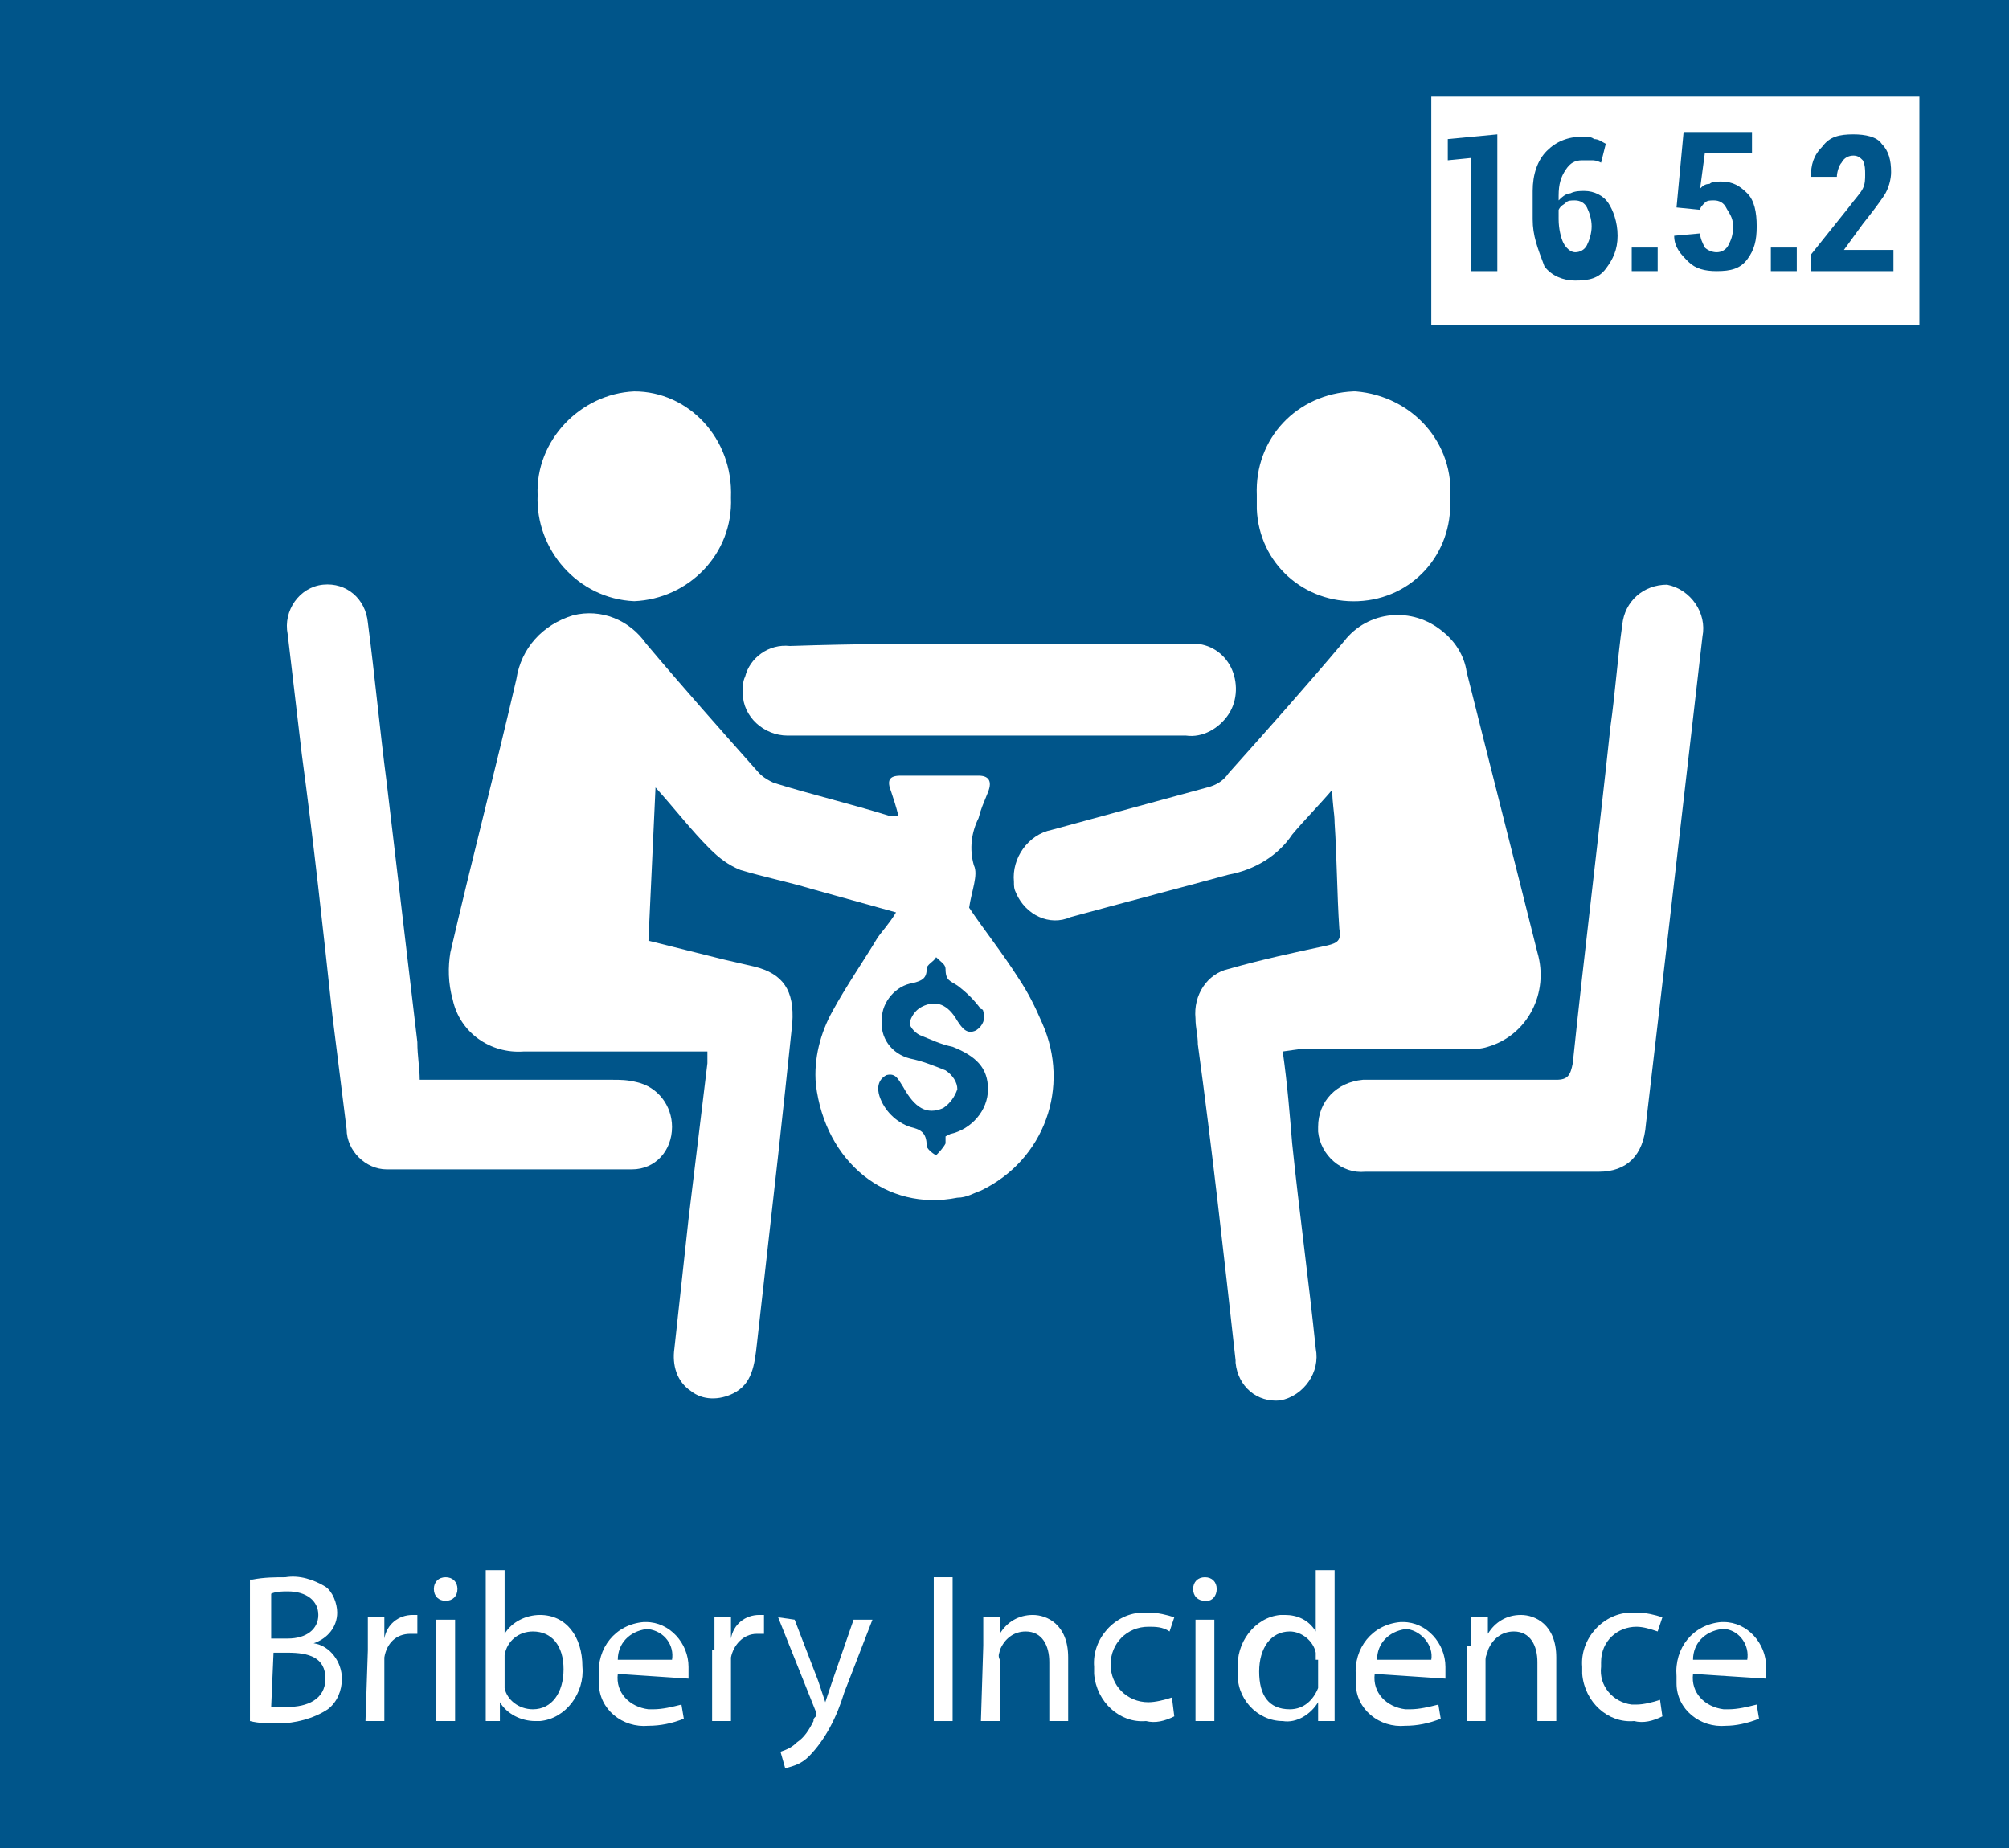 <?xml version="1.0" encoding="utf-8"?>
<!-- Generator: Adobe Illustrator 26.3.1, SVG Export Plug-In . SVG Version: 6.00 Build 0)  -->
<svg version="1.1" id="Layer_1" xmlns="http://www.w3.org/2000/svg" xmlns:xlink="http://www.w3.org/1999/xlink" x="0px" y="0px"
	 viewBox="0 0 85.2 78.4" style="enable-background:new 0 0 85.2 78.4;" xml:space="preserve">
<style type="text/css">
	.st0{fill:#00558A;}
	.st1{fill:#FFFFFF;}
</style>
<rect x="-3.3" y="-2.7" class="st0" width="90.8" height="85.5"/>
<path class="st1" d="M10.7,67c0.5-0.1,1-0.1,1.4-0.1c0.6-0.1,1.2,0.1,1.7,0.4c0.3,0.2,0.5,0.7,0.5,1.1c0,0.6-0.4,1.1-1,1.3l0,0
	c0.7,0.1,1.2,0.8,1.2,1.5c0,0.5-0.2,1-0.6,1.3c-0.6,0.4-1.4,0.6-2.1,0.6c-0.4,0-0.8,0-1.2-0.1V67z M11.5,69.5h0.7
	c0.8,0,1.3-0.4,1.3-1s-0.5-1-1.3-1c-0.2,0-0.5,0-0.7,0.1V69.5z M11.5,72.4c0.2,0,0.4,0,0.7,0c0.8,0,1.6-0.3,1.6-1.2
	s-0.7-1.1-1.6-1.1h-0.6L11.5,72.4z"/>
<path class="st1" d="M15.6,70c0-0.5,0-1,0-1.4h0.7v0.9l0,0c0.1-0.6,0.6-1,1.2-1c0.1,0,0.2,0,0.2,0v0.8c-0.1,0-0.2,0-0.3,0
	c-0.6,0-1,0.4-1.1,1c0,0.1,0,0.2,0,0.4V73h-0.8L15.6,70z"/>
<path class="st1" d="M19.4,67.4c0,0.3-0.2,0.5-0.5,0.5c-0.3,0-0.5-0.2-0.5-0.5c0-0.3,0.2-0.5,0.5-0.5h0
	C19.2,66.9,19.4,67.1,19.4,67.4C19.4,67.4,19.4,67.4,19.4,67.4z M18.5,73v-4.3h0.8V73H18.5z"/>
<path class="st1" d="M20.6,73c0-0.3,0-0.7,0-1.1v-5.3h0.8v2.7l0,0c0.3-0.5,0.9-0.8,1.5-0.8c1.1,0,1.8,0.9,1.8,2.2
	c0.1,1.1-0.7,2.2-1.8,2.3c-0.1,0-0.1,0-0.2,0c-0.6,0-1.2-0.3-1.5-0.8l0,0V73L20.6,73z M21.4,71.3c0,0.1,0,0.2,0,0.3
	c0.1,0.5,0.6,0.9,1.2,0.9c0.8,0,1.3-0.7,1.3-1.7s-0.5-1.6-1.3-1.6c-0.6,0-1.1,0.4-1.2,1c0,0.1,0,0.2,0,0.3L21.4,71.3z"/>
<path class="st1" d="M26.2,71c-0.1,0.8,0.5,1.4,1.3,1.5c0.1,0,0.2,0,0.2,0c0.4,0,0.8-0.1,1.2-0.2l0.1,0.6c-0.5,0.2-1,0.3-1.5,0.3
	c-1.1,0.1-2.1-0.7-2.1-1.8c0-0.1,0-0.2,0-0.3c-0.1-1.2,0.7-2.2,1.9-2.3c0,0,0.1,0,0.1,0c1,0,1.8,0.9,1.8,1.9c0,0,0,0.1,0,0.1
	c0,0.2,0,0.3,0,0.4L26.2,71z M28.5,70.4c0.1-0.6-0.3-1.2-1-1.3c0,0-0.1,0-0.1,0c-0.7,0.1-1.2,0.6-1.2,1.3H28.5z"/>
<path class="st1" d="M30.3,70c0-0.5,0-1,0-1.4H31v0.9l0,0c0.1-0.6,0.6-1,1.2-1c0.1,0,0.1,0,0.2,0v0.8c-0.1,0-0.2,0-0.3,0
	c-0.6,0-1,0.5-1.1,1c0,0.1,0,0.2,0,0.4V73h-0.8V70z"/>
<path class="st1" d="M33.7,68.7l1,2.6c0.1,0.3,0.2,0.6,0.3,0.9l0,0c0.1-0.3,0.2-0.6,0.3-0.9l0.9-2.6H37l-1.2,3.1
	c-0.3,1-0.8,2-1.5,2.7c-0.3,0.3-0.6,0.4-1,0.5l-0.2-0.7c0.3-0.1,0.5-0.2,0.7-0.4c0.3-0.2,0.5-0.5,0.7-0.9c0-0.1,0-0.1,0.1-0.2
	c0-0.1,0-0.1,0-0.2l-1.6-4L33.7,68.7z"/>
<path class="st1" d="M41.7,69.8c0-0.4,0-0.8,0-1.2h0.7v0.7l0,0c0.3-0.5,0.8-0.8,1.4-0.8c0.6,0,1.5,0.4,1.5,1.8V73h-0.8v-2.5
	c0-0.7-0.3-1.3-1-1.3c-0.5,0-0.9,0.3-1.1,0.8c0,0.1-0.1,0.2,0,0.4V73h-0.8L41.7,69.8z"/>
<path class="st1" d="M49.8,72.8c-0.4,0.2-0.8,0.3-1.2,0.2c-1.1,0.1-2.1-0.8-2.2-2c0-0.1,0-0.2,0-0.3c-0.1-1.2,0.9-2.3,2.1-2.3
	c0.1,0,0.2,0,0.2,0c0.4,0,0.8,0.1,1.1,0.2l-0.2,0.6c-0.3-0.2-0.6-0.2-0.9-0.2c-0.9,0-1.6,0.7-1.6,1.6c0,0.9,0.7,1.6,1.6,1.6
	c0.3,0,0.7-0.1,1-0.2L49.8,72.8z"/>
<path class="st1" d="M51.6,67.4c0,0.3-0.2,0.5-0.4,0.5c0,0,0,0-0.1,0c-0.3,0-0.5-0.2-0.5-0.5c0,0,0,0,0,0c0-0.3,0.2-0.5,0.5-0.5
	c0,0,0,0,0,0C51.4,66.9,51.6,67.1,51.6,67.4C51.6,67.4,51.6,67.4,51.6,67.4z M50.7,73v-4.3h0.8V73H50.7z"/>
<path class="st1" d="M56.6,66.6v5.3c0,0.4,0,0.8,0,1.1h-0.7v-0.8l0,0c-0.3,0.5-0.9,0.9-1.5,0.8c-1.1,0-2-1-1.9-2.1c0,0,0-0.1,0-0.1
	c-0.1-1.1,0.7-2.2,1.8-2.3c0.1,0,0.1,0,0.2,0c0.5,0,1,0.2,1.3,0.7l0,0v-2.6L56.6,66.6z M55.8,70.4c0-0.1,0-0.2,0-0.3
	c-0.1-0.5-0.6-0.9-1.1-0.9c-0.8,0-1.3,0.7-1.3,1.7s0.4,1.6,1.3,1.6c0.6,0,1-0.4,1.2-0.9c0-0.1,0-0.2,0-0.3V70.4z"/>
<path class="st1" d="M58.3,71c-0.1,0.8,0.5,1.4,1.3,1.5c0.1,0,0.1,0,0.2,0c0.4,0,0.8-0.1,1.2-0.2l0.1,0.6c-0.5,0.2-1,0.3-1.5,0.3
	c-1.1,0.1-2.1-0.7-2.1-1.8c0-0.1,0-0.2,0-0.3c-0.1-1.2,0.7-2.2,1.9-2.3c0,0,0.1,0,0.1,0c1,0,1.8,0.9,1.8,1.9c0,0,0,0.1,0,0.1
	c0,0.1,0,0.2,0,0.4L58.3,71z M60.7,70.4c0.1-0.6-0.4-1.2-1-1.3c0,0-0.1,0-0.1,0c-0.7,0.1-1.2,0.6-1.2,1.3H60.7z"/>
<path class="st1" d="M62.4,69.8c0-0.4,0-0.8,0-1.2h0.7v0.7l0,0c0.3-0.5,0.8-0.8,1.4-0.8c0.6,0,1.5,0.4,1.5,1.8V73h-0.8v-2.5
	c0-0.7-0.3-1.3-1-1.3c-0.5,0-0.9,0.3-1.1,0.8c0,0.1-0.1,0.2-0.1,0.4V73h-0.8V69.8z"/>
<path class="st1" d="M70.5,72.8c-0.4,0.2-0.8,0.3-1.2,0.2c-1.1,0.1-2.1-0.8-2.2-2c0-0.1,0-0.2,0-0.3c-0.1-1.2,0.9-2.3,2.1-2.3
	c0.1,0,0.2,0,0.2,0c0.4,0,0.8,0.1,1.1,0.2l-0.2,0.6c-0.3-0.1-0.6-0.2-0.9-0.2c-0.8,0-1.5,0.6-1.5,1.5c0,0.1,0,0.1,0,0.2
	c-0.1,0.8,0.5,1.5,1.3,1.6c0.1,0,0.1,0,0.2,0c0.3,0,0.7-0.1,1-0.2L70.5,72.8z"/>
<path class="st1" d="M71.8,71c-0.1,0.8,0.5,1.4,1.3,1.5c0.1,0,0.2,0,0.2,0c0.4,0,0.8-0.1,1.2-0.2l0.1,0.6c-0.5,0.2-1,0.3-1.4,0.3
	c-1.1,0.1-2.1-0.7-2.1-1.8c0-0.1,0-0.2,0-0.3c-0.1-1.2,0.7-2.2,1.9-2.3c0,0,0.1,0,0.1,0c1,0,1.8,0.9,1.8,1.9c0,0,0,0.1,0,0.1
	c0,0.2,0,0.3,0,0.4L71.8,71z M74.1,70.4c0.1-0.6-0.3-1.2-0.9-1.3c-0.1,0-0.1,0-0.2,0c-0.7,0.1-1.2,0.6-1.2,1.3L74.1,70.4z"/>
<path class="st1" d="M38,38.7l-3.6-1c-1-0.3-2-0.5-3-0.8c-0.5-0.2-0.9-0.5-1.3-0.9c-0.8-0.8-1.4-1.6-2.3-2.6l-0.3,6.5l3.2,0.8L32,41
	c1.2,0.3,1.7,1,1.6,2.4c-0.2,1.9-0.4,3.8-0.6,5.6c-0.3,2.7-0.6,5.3-0.9,8c-0.1,0.9-0.2,1.7-1,2.1c-0.6,0.3-1.3,0.3-1.8-0.1
	c-0.6-0.4-0.8-1.1-0.7-1.8c0.2-1.8,0.4-3.7,0.6-5.5l0.8-6.6c0-0.2,0-0.3,0-0.5l-0.8,0c-2.3,0-4.7,0-7,0c-1.4,0.1-2.7-0.8-3-2.2
	c-0.2-0.7-0.2-1.4-0.1-2c0.9-3.9,1.9-7.7,2.8-11.6c0.2-1.3,1.1-2.3,2.4-2.7c1.2-0.3,2.4,0.2,3.1,1.2c1.6,1.9,3.2,3.7,4.8,5.5
	c0.2,0.2,0.4,0.3,0.6,0.4c1.6,0.5,3.3,0.9,4.9,1.4c0.1,0,0.3,0,0.4,0c-0.1-0.4-0.2-0.7-0.3-1c-0.2-0.5-0.1-0.7,0.4-0.7
	c1.1,0,2.2,0,3.3,0c0.4,0,0.6,0.2,0.4,0.7s-0.3,0.7-0.4,1.1c-0.3,0.6-0.4,1.3-0.2,2c0.2,0.4-0.1,1.1-0.2,1.8c0.6,0.9,1.4,1.9,2.1,3
	c0.4,0.6,0.7,1.2,1,1.9c1.2,2.7,0.1,5.8-2.6,7.1c-0.3,0.1-0.6,0.3-1,0.3c-3,0.6-5.6-1.5-6-4.8c-0.1-1.1,0.2-2.2,0.7-3.1
	c0.6-1.1,1.3-2.1,1.9-3.1C37.4,39.5,37.7,39.2,38,38.7z M40.1,48.2l0.2-0.1c0.9-0.2,1.6-1,1.6-1.9c0-0.9-0.5-1.4-1.5-1.8
	c-0.5-0.1-0.9-0.3-1.4-0.5c-0.2-0.1-0.5-0.4-0.4-0.6c0.1-0.3,0.3-0.5,0.5-0.6c0.6-0.3,1.1-0.1,1.5,0.6c0.2,0.3,0.4,0.6,0.8,0.4
	c0.3-0.2,0.4-0.5,0.3-0.8c0,0,0-0.1-0.1-0.1c-0.3-0.4-0.6-0.7-1-1c-0.3-0.2-0.5-0.2-0.5-0.7c0-0.2-0.2-0.3-0.4-0.5
	c-0.1,0.2-0.4,0.3-0.4,0.5c0,0.4-0.2,0.5-0.6,0.6c-0.7,0.1-1.3,0.8-1.3,1.5c-0.1,0.8,0.4,1.5,1.2,1.7c0.5,0.1,1,0.3,1.5,0.5
	c0.3,0.2,0.5,0.5,0.5,0.8c-0.1,0.3-0.3,0.6-0.6,0.8c-0.7,0.3-1.2,0-1.7-0.9c-0.2-0.3-0.3-0.6-0.7-0.5c-0.4,0.2-0.4,0.6-0.3,0.9
	c0.2,0.6,0.7,1.1,1.3,1.3c0.4,0.1,0.7,0.2,0.7,0.8c0,0.1,0.2,0.3,0.4,0.4c0.1-0.1,0.3-0.3,0.4-0.5C40.1,48.6,40.1,48.4,40.1,48.2z"
	/>
<path class="st1" d="M54.4,44.6c0.2,1.4,0.3,2.7,0.4,3.9c0.3,2.9,0.7,5.8,1,8.7c0.2,1-0.5,2-1.5,2.2c0,0,0,0,0,0
	c-1,0.1-1.8-0.6-1.9-1.6c0,0,0-0.1,0-0.1c-0.5-4.5-1-9-1.6-13.4c0-0.4-0.1-0.7-0.1-1.1c-0.1-1,0.5-1.9,1.4-2.1
	c1.4-0.4,2.8-0.7,4.2-1c0.4-0.1,0.6-0.2,0.5-0.7c-0.1-1.5-0.1-3-0.2-4.5c0-0.4-0.1-0.8-0.1-1.4c-0.6,0.7-1.2,1.3-1.7,1.9
	c-0.6,0.9-1.6,1.5-2.7,1.7c-2.2,0.6-4.5,1.2-6.7,1.8c-0.9,0.4-1.9-0.1-2.3-1c-0.1-0.2-0.1-0.3-0.1-0.5c-0.1-1,0.6-2,1.6-2.2
	c2.2-0.6,4.4-1.2,6.6-1.8c0.4-0.1,0.7-0.3,0.9-0.6c1.7-1.9,3.3-3.7,4.9-5.6c1-1.3,2.9-1.5,4.2-0.4c0.5,0.4,0.9,1,1,1.7
	c1,4,2,7.9,3,11.9c0.5,1.7-0.4,3.5-2.1,4c-0.3,0.1-0.6,0.1-0.9,0.1c-2.4,0-4.7,0-7.1,0L54.4,44.6z"/>
<path class="st1" d="M62.8,49.7h-4.9c-1,0.1-1.9-0.7-2-1.7c0-0.1,0-0.1,0-0.2c0-1.1,0.8-1.9,1.9-2c0.1,0,0.1,0,0.2,0
	c2.7,0,5.3,0,8,0c0.5,0,0.6-0.2,0.7-0.7c0.5-4.8,1.1-9.6,1.6-14.3c0.2-1.4,0.3-2.9,0.5-4.3c0.1-1,0.9-1.7,1.9-1.7c0,0,0,0,0,0
	c1,0.2,1.7,1.2,1.5,2.2c-0.5,4.3-1,8.7-1.5,13c-0.3,2.6-0.6,5.1-0.9,7.7c-0.1,1.3-0.8,2-2,2H62.8z"/>
<path class="st1" d="M17.8,45.8H26c0.3,0,0.6,0,1,0.1c0.9,0.2,1.5,1,1.5,1.9c0,1-0.7,1.8-1.7,1.8c0,0,0,0,0,0c-3.5,0-6.9,0-10.4,0
	c-0.9,0-1.7-0.8-1.7-1.7c-0.2-1.6-0.4-3.2-0.6-4.8c-0.4-3.7-0.8-7.4-1.3-11.1c-0.2-1.7-0.4-3.4-0.6-5.1c-0.2-1,0.5-2,1.5-2.1
	c1-0.1,1.8,0.6,1.9,1.6c0,0,0,0,0,0c0.3,2.3,0.5,4.5,0.8,6.8l1.3,11C17.7,44.8,17.8,45.3,17.8,45.8z"/>
<path class="st1" d="M42,27.3h8.6c0.7,0,1.3,0.4,1.6,1c0.3,0.6,0.3,1.4-0.1,2c-0.4,0.6-1.1,1-1.8,0.9c-3.7,0-7.4,0-11.1,0
	c-2,0-3.9,0-5.8,0c-1,0-1.9-0.8-1.9-1.8c0-0.3,0-0.5,0.1-0.7c0.2-0.8,1-1.4,1.9-1.3C36.4,27.3,39.2,27.3,42,27.3z"/>
<path class="st1" d="M31,21.1c0.1,2.4-1.8,4.3-4.1,4.4c-2.4-0.1-4.2-2.2-4.1-4.5c-0.1-2.3,1.8-4.3,4.1-4.4
	C29.2,16.6,31.1,18.6,31,21.1C31,21,31,21,31,21.1z"/>
<path class="st1" d="M53.3,21c-0.1-2.4,1.7-4.3,4.1-4.4c0,0,0.1,0,0.1,0c2.4,0.2,4.2,2.2,4,4.6c0.1,2.3-1.6,4.2-3.9,4.3
	c-2.3,0.1-4.2-1.6-4.3-3.9C53.3,21.4,53.3,21.2,53.3,21L53.3,21z"/>
<rect x="60.7" y="4.1" class="st1" width="20.7" height="9.7"/>
<g>
	<path class="st0" d="M61.4,6.8V5.9l2.1-0.2v5.8h-1.1V6.7L61.4,6.8z"/>
	<path class="st0" d="M65,9.3V8.1c0-0.7,0.2-1.3,0.6-1.7c0.4-0.4,0.9-0.6,1.5-0.6c0.2,0,0.4,0,0.5,0.1c0.2,0,0.3,0.1,0.5,0.2
		l-0.2,0.8c-0.2-0.1-0.3-0.1-0.4-0.1s-0.3,0-0.4,0c-0.3,0-0.5,0.1-0.7,0.4c-0.2,0.3-0.3,0.6-0.3,1.1v0.2c0.1-0.1,0.3-0.3,0.5-0.3
		c0.2-0.1,0.4-0.1,0.6-0.1c0.4,0,0.8,0.2,1,0.5c0.2,0.3,0.4,0.8,0.4,1.4c0,0.6-0.2,1-0.5,1.4c-0.3,0.4-0.7,0.5-1.3,0.5
		c-0.5,0-1-0.2-1.3-0.6C65.2,10.5,65,10,65,9.3z M66.1,9.3c0,0.4,0.1,0.8,0.2,1c0.1,0.2,0.3,0.4,0.5,0.4c0.2,0,0.4-0.1,0.5-0.3
		s0.2-0.5,0.2-0.8c0-0.3-0.1-0.6-0.2-0.8c-0.1-0.2-0.3-0.3-0.5-0.3c-0.2,0-0.3,0-0.4,0.1c-0.1,0.1-0.2,0.1-0.3,0.3V9.3z"/>
	<path class="st0" d="M69.2,11.5v-1h1.1v1H69.2z"/>
	<path class="st0" d="M71,10L71,10l1.1-0.1c0,0.2,0.1,0.4,0.2,0.6c0.1,0.1,0.3,0.2,0.5,0.2c0.2,0,0.4-0.1,0.5-0.3
		c0.1-0.2,0.2-0.4,0.2-0.8S73.3,9,73.2,8.8c-0.1-0.2-0.3-0.3-0.5-0.3c-0.2,0-0.3,0-0.4,0.1c-0.1,0.1-0.2,0.2-0.2,0.3l-1-0.1l0.3-3.2
		h2.9v0.9h-2L72.1,8c0.1-0.1,0.2-0.2,0.4-0.2c0.1-0.1,0.3-0.1,0.5-0.1c0.5,0,0.8,0.2,1.1,0.5c0.3,0.3,0.4,0.8,0.4,1.4
		c0,0.6-0.1,1-0.4,1.4s-0.7,0.5-1.3,0.5c-0.5,0-0.9-0.1-1.2-0.4S71,10.5,71,10z"/>
	<path class="st0" d="M75.1,11.5v-1h1.1v1H75.1z"/>
	<path class="st0" d="M76.8,7.5c0-0.5,0.1-0.9,0.5-1.3c0.3-0.4,0.7-0.5,1.3-0.5c0.5,0,1,0.1,1.2,0.4c0.3,0.3,0.4,0.7,0.4,1.2
		c0,0.3-0.1,0.7-0.3,1c-0.2,0.3-0.5,0.7-0.9,1.2l-0.8,1.1h2.1v0.9h-3.5v-0.7l1.6-2C78.7,8.4,78.9,8.2,79,8c0.1-0.2,0.1-0.4,0.1-0.6
		c0-0.2,0-0.4-0.1-0.6c-0.1-0.1-0.2-0.2-0.4-0.2c-0.2,0-0.4,0.1-0.5,0.3C78,7,77.9,7.3,77.9,7.5L76.8,7.5L76.8,7.5z"/>
</g>
<g>
	<path class="st1" d="M40.4,66.9V73h-0.8v-6.1H40.4z"/>
</g>
</svg>
